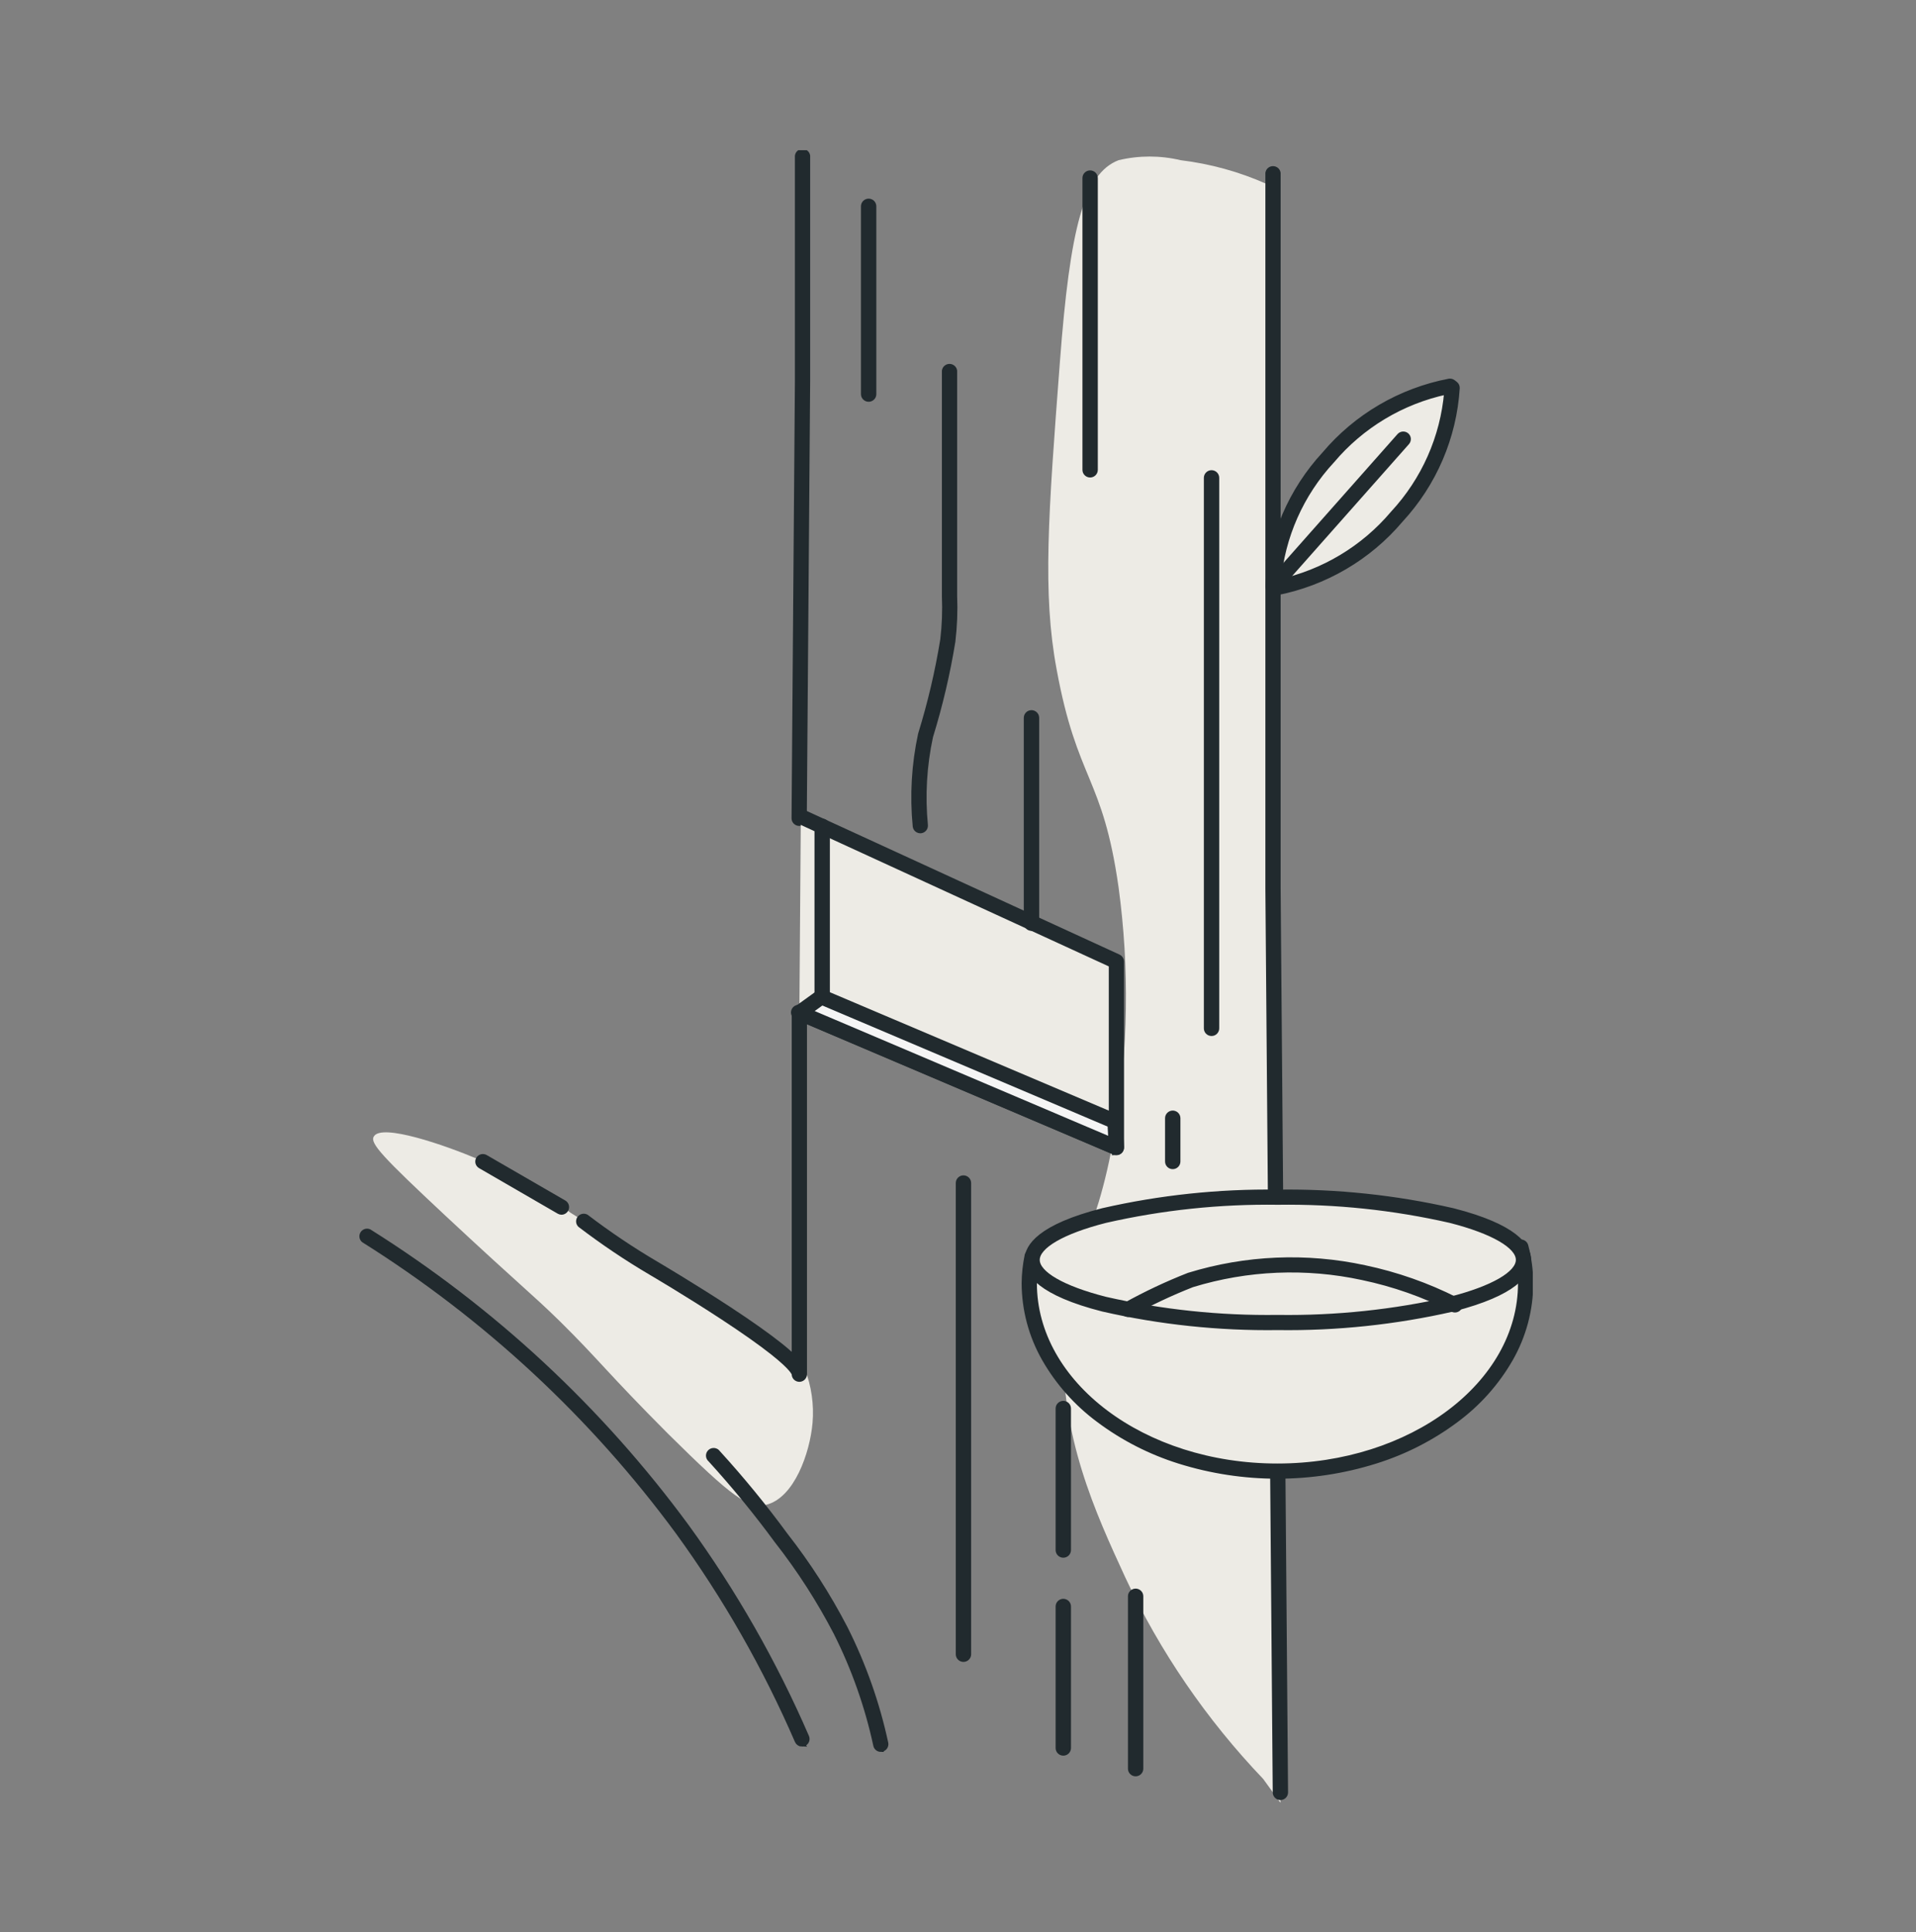 <svg width="119" height="120" viewBox="0 0 119 120" fill="none" xmlns="http://www.w3.org/2000/svg">
<rect x="0" y="0" width="119" height="120" fill="#808080" stroke="none"/>
<g clip-path="url(#clip0_1990_45632)">
<g style="mix-blend-mode:multiply">
<path d="M78.456 110.494C74.935 106.809 72.042 102.582 69.89 97.977C68.031 93.937 65.845 89.222 66.038 83.132C66.216 77.809 68.001 77.706 69.25 70.188C70.078 65.204 70.153 60.126 69.474 55.121C68.492 48.192 66.901 48.531 65.622 41.558C64.744 36.826 65.102 32.035 65.83 22.467C66.455 14.197 67.317 10.775 69.474 9.95C70.74 9.648 72.059 9.648 73.325 9.95C75.169 10.173 76.969 10.67 78.664 11.424L79.095 13.341L79.525 111.972L78.456 110.494Z" fill="#EDEBE5"/>
</g>
<g style="mix-blend-mode:multiply">
<path d="M29.66 71.986C31.723 72.857 33.666 73.981 35.446 75.332L42.019 79.46L47.744 83.131L49.99 85.033C50.399 86.099 50.562 87.243 50.466 88.38C50.302 90.237 49.336 93.038 47.58 93.466C46.51 93.731 45.498 93.024 41.483 89.044C37.705 85.255 37.185 84.444 34.746 82.041C32.887 80.227 32.663 80.169 27.681 75.525C23.77 71.868 22.952 70.998 23.22 70.586C23.696 69.76 27.637 71.13 29.66 71.986Z" fill="#EDEBE5"/>
</g>
<path d="M49.812 108.337C49.748 108.337 49.687 108.318 49.634 108.283C49.581 108.249 49.539 108.2 49.514 108.142C47.532 103.564 45.05 99.214 42.113 95.171C39.469 91.575 36.489 88.233 33.214 85.189C29.936 82.146 26.377 79.415 22.583 77.032C22.524 76.982 22.485 76.912 22.474 76.835C22.463 76.758 22.48 76.68 22.521 76.615C22.563 76.549 22.627 76.501 22.702 76.478C22.777 76.455 22.857 76.46 22.929 76.491C26.757 78.895 30.349 81.651 33.657 84.721C36.962 87.793 39.968 91.166 42.636 94.795C45.601 98.876 48.107 103.267 50.108 107.889C50.128 107.938 50.136 107.991 50.13 108.044C50.125 108.096 50.107 108.146 50.078 108.19C50.049 108.234 50.009 108.271 49.963 108.296C49.916 108.321 49.864 108.335 49.811 108.336L49.812 108.337Z" fill="#212A2E" stroke="#212A2E" stroke-width="0.3" stroke-linecap="round"/>
<path d="M49.633 51.151C49.547 51.149 49.466 51.114 49.406 51.054C49.346 50.993 49.312 50.911 49.312 50.827L49.521 23.641V9.772C49.514 9.726 49.517 9.678 49.53 9.634C49.543 9.589 49.566 9.547 49.596 9.512C49.627 9.476 49.665 9.448 49.708 9.428C49.751 9.409 49.797 9.399 49.844 9.399C49.892 9.399 49.938 9.409 49.981 9.428C50.024 9.448 50.062 9.476 50.093 9.512C50.123 9.547 50.146 9.589 50.159 9.634C50.172 9.678 50.175 9.726 50.168 9.772V23.645L49.959 50.832C49.958 50.917 49.923 50.998 49.862 51.058C49.801 51.117 49.719 51.151 49.633 51.151Z" fill="#212A2E" stroke="#212A2E" stroke-width="0.3" stroke-linecap="round"/>
<path d="M49.738 50.712L69.339 59.72V71.278L49.648 62.904" fill="#EDEBE5"/>
<path d="M49.738 50.712L69.339 59.72V71.278L49.648 62.904" stroke="#212A2E" stroke-width="0.3" stroke-linecap="round" stroke-linejoin="round"/>
<path d="M69.338 71.598C69.294 71.598 69.251 71.589 69.21 71.572L49.521 63.199C49.475 63.187 49.433 63.165 49.396 63.136C49.36 63.106 49.33 63.069 49.31 63.027C49.289 62.985 49.278 62.94 49.276 62.893C49.275 62.846 49.284 62.8 49.303 62.757C49.321 62.714 49.349 62.676 49.384 62.645C49.419 62.613 49.46 62.59 49.505 62.576C49.55 62.562 49.597 62.557 49.644 62.563C49.691 62.569 49.736 62.585 49.776 62.609L69.015 70.791V59.928L49.601 51.01C49.556 50.996 49.514 50.974 49.479 50.943C49.443 50.913 49.415 50.875 49.395 50.832C49.376 50.79 49.366 50.744 49.367 50.697C49.367 50.651 49.377 50.605 49.397 50.562C49.417 50.52 49.445 50.483 49.481 50.452C49.517 50.422 49.559 50.4 49.604 50.387C49.649 50.374 49.697 50.371 49.743 50.378C49.789 50.385 49.834 50.402 49.873 50.428L69.474 59.429C69.53 59.455 69.577 59.496 69.61 59.548C69.644 59.599 69.661 59.659 69.662 59.72V71.277C69.662 71.363 69.627 71.446 69.566 71.507C69.504 71.567 69.421 71.602 69.335 71.602L69.338 71.598Z" fill="#212A2E" stroke="#212A2E" stroke-width="0.3" stroke-linecap="round"/>
<path d="M79.525 111.654C79.44 111.654 79.358 111.621 79.296 111.562C79.235 111.502 79.2 111.421 79.198 111.337L78.741 55.2V10.745C78.753 10.668 78.792 10.598 78.851 10.547C78.911 10.497 78.986 10.469 79.065 10.469C79.143 10.469 79.219 10.497 79.278 10.547C79.337 10.598 79.376 10.668 79.388 10.745V55.194L79.849 111.331C79.849 111.416 79.816 111.497 79.756 111.558C79.696 111.619 79.614 111.654 79.529 111.655L79.525 111.654Z" fill="#212A2E" stroke="#212A2E" stroke-width="0.3" stroke-linecap="round"/>
<path d="M66.796 78.296L64.105 78.044C63.992 78.588 63.932 79.141 63.927 79.696C63.927 86.138 70.828 91.37 79.334 91.37C87.841 91.37 94.754 86.153 94.754 79.709C94.752 78.948 94.652 78.189 94.457 77.453L66.796 78.296Z" fill="#EDEBE5" stroke="#212A2E" stroke-width="0.3" stroke-linecap="round" stroke-linejoin="round"/>
<path d="M94.457 77.135C94.528 77.135 94.597 77.159 94.654 77.202C94.71 77.246 94.751 77.306 94.769 77.374C94.972 78.136 95.076 78.922 95.078 79.71C95.074 81.357 94.642 82.974 93.824 84.407C92.971 85.895 91.815 87.191 90.43 88.213C88.922 89.338 87.231 90.2 85.431 90.762C81.463 92.006 77.205 92.006 73.237 90.762C71.438 90.198 69.749 89.335 68.243 88.208C66.859 87.184 65.705 85.887 64.854 84.398C64.038 82.964 63.607 81.347 63.602 79.701C63.608 79.124 63.67 78.549 63.787 77.984C63.804 77.907 63.849 77.839 63.912 77.792C63.976 77.746 64.055 77.723 64.134 77.73L66.806 77.979L94.45 77.135H94.457ZM79.332 91.052C87.658 91.052 94.431 85.965 94.431 79.711C94.429 79.062 94.354 78.416 94.206 77.784L66.808 78.616C66.794 78.617 66.781 78.617 66.767 78.616L64.369 78.393C64.294 78.825 64.255 79.262 64.25 79.701C64.249 85.955 71.015 91.052 79.332 91.052Z" fill="#212A2E" stroke="#212A2E" stroke-width="0.3" stroke-linecap="round"/>
<path d="M79.362 82.144C87.789 82.144 94.621 80.401 94.621 78.252C94.621 76.102 87.789 74.36 79.362 74.36C70.935 74.36 64.103 76.102 64.103 78.252C64.103 80.401 70.935 82.144 79.362 82.144Z" fill="#EDEBE5" stroke="#212A2E" stroke-width="0.3" stroke-linecap="round" stroke-linejoin="round"/>
<path d="M79.362 74.039C83.019 73.989 86.668 74.375 90.232 75.189C94.127 76.182 94.945 77.403 94.945 78.252C94.945 79.101 94.127 80.321 90.232 81.315C86.668 82.128 83.019 82.514 79.362 82.464C75.706 82.514 72.056 82.128 68.493 81.314C64.598 80.321 63.78 79.1 63.78 78.254C63.78 77.409 64.598 76.182 68.493 75.189C72.056 74.375 75.706 73.989 79.362 74.039ZM79.362 81.821C82.965 81.872 86.56 81.493 90.071 80.693C92.718 80.018 94.298 79.106 94.298 78.251C94.298 77.397 92.718 76.484 90.071 75.809C86.56 75.009 82.965 74.63 79.362 74.68C75.76 74.63 72.165 75.01 68.654 75.81C66.007 76.484 64.427 77.397 64.427 78.254C64.427 79.111 66.007 80.018 68.654 80.693C72.165 81.493 75.76 81.871 79.362 81.821Z" fill="#212A2E" stroke="#212A2E" stroke-width="0.3" stroke-linecap="round"/>
<path d="M70.056 81.653C69.986 81.65 69.919 81.625 69.864 81.582C69.809 81.538 69.77 81.478 69.752 81.411C69.734 81.344 69.739 81.272 69.765 81.208C69.791 81.143 69.838 81.088 69.898 81.052C71.162 80.351 72.472 79.734 73.818 79.206L73.841 79.198C77.379 78.11 81.141 77.951 84.759 78.734C86.739 79.151 88.656 79.824 90.458 80.737C90.504 80.751 90.546 80.775 90.582 80.807C90.618 80.838 90.646 80.878 90.664 80.921C90.683 80.965 90.692 81.012 90.69 81.06C90.688 81.107 90.676 81.154 90.654 81.196C90.632 81.238 90.601 81.275 90.563 81.304C90.525 81.333 90.481 81.354 90.435 81.364C90.388 81.375 90.339 81.375 90.293 81.364C90.246 81.354 90.202 81.334 90.164 81.305C88.411 80.418 86.548 79.763 84.622 79.359C81.117 78.6 77.473 78.753 74.045 79.805C72.729 80.322 71.449 80.925 70.213 81.611C70.165 81.638 70.112 81.652 70.056 81.653Z" fill="#212A2E" stroke="#212A2E" stroke-width="0.3" stroke-linecap="round"/>
<path d="M51.064 63.724C50.978 63.724 50.895 63.69 50.833 63.629C50.772 63.568 50.737 63.486 50.737 63.4V51.32C50.737 51.234 50.772 51.152 50.833 51.091C50.895 51.03 50.978 50.996 51.064 50.996C51.107 50.996 51.15 51.005 51.19 51.021C51.229 51.037 51.265 51.061 51.296 51.091C51.326 51.121 51.35 51.157 51.367 51.196C51.383 51.236 51.392 51.278 51.392 51.32V63.406C51.39 63.491 51.355 63.572 51.294 63.631C51.233 63.691 51.15 63.724 51.064 63.724Z" fill="#212A2E" stroke="#212A2E" stroke-width="0.3" stroke-linecap="round"/>
<path d="M49.648 62.905L51.017 61.918L69.25 69.657L69.339 71.279L49.648 62.905Z" fill="#F5F5F5" stroke="#212A2E" stroke-width="0.3" stroke-linecap="round" stroke-linejoin="round"/>
<path d="M51.016 61.596C51.06 61.596 51.103 61.605 51.144 61.622L69.377 69.362C69.432 69.386 69.48 69.424 69.514 69.473C69.548 69.522 69.569 69.579 69.572 69.639L69.662 71.26C69.663 71.314 69.652 71.368 69.627 71.417C69.603 71.465 69.567 71.507 69.522 71.538C69.477 71.569 69.425 71.588 69.371 71.595C69.317 71.601 69.261 71.593 69.211 71.573L49.52 63.199C49.469 63.175 49.424 63.139 49.391 63.094C49.357 63.049 49.337 62.995 49.33 62.94C49.324 62.884 49.332 62.827 49.355 62.776C49.377 62.724 49.412 62.679 49.457 62.645L50.826 61.658C50.881 61.618 50.948 61.596 51.016 61.596ZM68.937 69.872L51.058 62.283L50.298 62.832L68.988 70.777L68.937 69.872Z" fill="#212A2E" stroke="#212A2E" stroke-width="0.3" stroke-linecap="round"/>
<path d="M53.95 24.805C53.863 24.805 53.78 24.771 53.719 24.71C53.657 24.649 53.623 24.567 53.623 24.481V12.813C53.623 12.727 53.657 12.644 53.719 12.583C53.78 12.522 53.863 12.488 53.95 12.488C53.993 12.488 54.036 12.497 54.075 12.513C54.115 12.529 54.151 12.553 54.181 12.583C54.212 12.613 54.236 12.649 54.252 12.688C54.269 12.728 54.277 12.77 54.277 12.813V24.487C54.276 24.572 54.241 24.653 54.179 24.712C54.118 24.772 54.036 24.805 53.95 24.805Z" fill="#212A2E" stroke="#212A2E" stroke-width="0.3" stroke-linecap="round"/>
<path d="M57.158 51.607C57.078 51.606 57.001 51.576 56.942 51.523C56.882 51.469 56.845 51.396 56.837 51.317C56.651 49.407 56.764 47.479 57.169 45.602C57.169 45.593 57.172 45.584 57.177 45.576C57.769 43.661 58.227 41.707 58.548 39.73C58.654 38.834 58.688 37.931 58.65 37.03C58.65 37.026 58.65 37.021 58.65 37.016V23.029C58.661 22.953 58.7 22.882 58.76 22.832C58.819 22.781 58.895 22.753 58.973 22.753C59.051 22.753 59.127 22.781 59.186 22.832C59.246 22.882 59.285 22.953 59.297 23.029V37.01C59.336 37.945 59.3 38.881 59.19 39.811V39.825C58.865 41.83 58.4 43.81 57.8 45.752C57.41 47.56 57.303 49.416 57.481 51.257C57.488 51.342 57.462 51.425 57.407 51.491C57.353 51.556 57.275 51.597 57.19 51.606L57.158 51.607Z" fill="#212A2E" stroke="#212A2E" stroke-width="0.3" stroke-linecap="round"/>
<path d="M72.837 72.468C72.75 72.468 72.667 72.434 72.606 72.373C72.544 72.312 72.51 72.23 72.51 72.144V69.453C72.51 69.367 72.544 69.285 72.606 69.224C72.667 69.163 72.75 69.129 72.837 69.129C72.88 69.129 72.922 69.137 72.962 69.154C73.002 69.17 73.038 69.194 73.068 69.224C73.099 69.254 73.123 69.29 73.139 69.329C73.156 69.368 73.164 69.411 73.164 69.453V72.147C73.163 72.233 73.128 72.314 73.067 72.374C73.006 72.434 72.923 72.468 72.837 72.468Z" fill="#212A2E" stroke="#212A2E" stroke-width="0.3" stroke-linecap="round"/>
<path d="M64.064 57.667C63.977 57.667 63.894 57.633 63.832 57.572C63.771 57.511 63.736 57.429 63.736 57.343V44.583C63.736 44.497 63.771 44.415 63.832 44.354C63.894 44.293 63.977 44.259 64.064 44.259C64.106 44.259 64.149 44.267 64.189 44.284C64.228 44.3 64.264 44.324 64.295 44.354C64.325 44.384 64.349 44.42 64.366 44.459C64.382 44.499 64.391 44.541 64.391 44.583V57.347C64.389 57.432 64.355 57.514 64.293 57.574C64.232 57.634 64.15 57.667 64.064 57.667Z" fill="#212A2E" stroke="#212A2E" stroke-width="0.3" stroke-linecap="round"/>
<path d="M49.648 85.678C49.605 85.678 49.562 85.67 49.523 85.653C49.483 85.637 49.447 85.613 49.416 85.583C49.386 85.553 49.362 85.517 49.346 85.478C49.329 85.439 49.321 85.396 49.321 85.354C49.321 85.324 49.25 85.007 47.97 83.995C47.221 83.403 46.186 82.673 44.891 81.824C42.683 80.374 40.459 79.067 40.437 79.055C38.906 78.153 37.431 77.161 36.021 76.084C35.967 76.028 35.934 75.955 35.93 75.877C35.926 75.8 35.95 75.724 35.998 75.662C36.045 75.601 36.113 75.558 36.19 75.542C36.267 75.526 36.346 75.538 36.415 75.576C37.806 76.637 39.26 77.615 40.77 78.502C40.793 78.516 43.059 79.851 45.304 81.324C46.625 82.191 47.676 82.938 48.437 83.542C48.745 83.784 49.041 84.041 49.323 84.313V62.904C49.335 62.827 49.374 62.757 49.433 62.706C49.493 62.656 49.568 62.628 49.647 62.628C49.725 62.628 49.801 62.656 49.86 62.706C49.919 62.757 49.958 62.827 49.97 62.904V85.36C49.968 85.444 49.934 85.524 49.874 85.584C49.814 85.643 49.733 85.677 49.648 85.678Z" fill="#212A2E" stroke="#212A2E" stroke-width="0.3" stroke-linecap="round"/>
<path d="M34.88 75.299C34.823 75.299 34.767 75.284 34.717 75.255L29.828 72.424C29.755 72.382 29.702 72.312 29.679 72.231C29.657 72.15 29.668 72.063 29.709 71.989C29.752 71.916 29.823 71.862 29.905 71.84C29.988 71.818 30.076 71.829 30.151 71.871L35.044 74.701C35.103 74.738 35.148 74.793 35.173 74.857C35.198 74.922 35.202 74.993 35.184 75.059C35.166 75.126 35.126 75.185 35.072 75.228C35.017 75.271 34.95 75.297 34.88 75.299Z" fill="#212A2E" stroke="#212A2E" stroke-width="0.3" stroke-linecap="round"/>
<path d="M79.199 36.515C82.155 35.946 84.823 34.384 86.754 32.093C88.793 29.895 90.006 27.068 90.189 24.088L90.056 23.984C87.099 24.552 84.43 26.114 82.501 28.407C80.462 30.604 79.249 33.431 79.066 36.411L79.199 36.515Z" fill="#EDEBE5" stroke="#212A2E" stroke-width="0.3" stroke-linecap="round" stroke-linejoin="round"/>
<path d="M79.198 36.837C79.126 36.837 79.056 36.813 78.999 36.77L78.865 36.667C78.824 36.635 78.791 36.593 78.769 36.546C78.748 36.498 78.738 36.446 78.741 36.394C78.931 33.343 80.173 30.45 82.257 28.197C84.236 25.853 86.967 24.255 89.994 23.671C90.039 23.663 90.086 23.664 90.13 23.674C90.175 23.685 90.217 23.705 90.254 23.733L90.388 23.836C90.429 23.868 90.462 23.91 90.484 23.957C90.505 24.004 90.515 24.056 90.512 24.108C90.322 27.159 89.08 30.052 86.996 32.305C85.016 34.647 82.285 36.245 79.259 36.831C79.239 36.835 79.219 36.837 79.198 36.837ZM89.845 24.352C87.068 24.95 84.571 26.448 82.748 28.61L82.737 28.621C80.818 30.694 79.647 33.339 79.408 36.142C82.184 35.542 84.681 34.044 86.505 31.884L86.515 31.873C88.434 29.801 89.606 27.155 89.845 24.352Z" fill="#212A2E" stroke="#212A2E" stroke-width="0.3" stroke-linecap="round"/>
<path d="M79.143 36.643C79.064 36.643 78.988 36.614 78.929 36.562C78.866 36.506 78.827 36.427 78.821 36.343C78.815 36.259 78.843 36.176 78.897 36.111L86.912 27.06C86.969 26.997 87.049 26.959 87.134 26.953C87.22 26.948 87.304 26.976 87.368 27.032C87.432 27.088 87.471 27.167 87.476 27.252C87.481 27.336 87.453 27.42 87.398 27.484L79.382 36.535C79.352 36.568 79.315 36.595 79.274 36.614C79.233 36.633 79.188 36.642 79.143 36.643Z" fill="#212A2E" stroke="#212A2E" stroke-width="0.3" stroke-linecap="round"/>
<path d="M54.705 108.664C54.631 108.663 54.56 108.638 54.502 108.592C54.445 108.545 54.405 108.482 54.389 108.41C53.866 105.983 53.036 103.632 51.919 101.411C50.879 99.41 49.656 97.507 48.264 95.728L48.257 95.72C46.968 93.962 45.585 92.273 44.115 90.661C44.079 90.631 44.049 90.594 44.029 90.552C44.008 90.51 43.997 90.464 43.996 90.418C43.995 90.371 44.004 90.325 44.023 90.282C44.041 90.24 44.069 90.201 44.104 90.17C44.139 90.139 44.18 90.115 44.225 90.101C44.269 90.087 44.317 90.083 44.363 90.089C44.41 90.094 44.455 90.11 44.495 90.134C44.535 90.159 44.569 90.191 44.595 90.23C46.08 91.858 47.476 93.563 48.778 95.338C50.194 97.147 51.438 99.082 52.495 101.119C53.638 103.388 54.486 105.791 55.021 108.272C55.03 108.318 55.029 108.366 55.017 108.413C55.006 108.459 54.984 108.502 54.954 108.539C54.924 108.576 54.886 108.606 54.843 108.627C54.799 108.647 54.752 108.658 54.704 108.659L54.705 108.664Z" fill="#212A2E" stroke="#212A2E" stroke-width="0.3" stroke-linecap="round"/>
<path d="M70.532 110.18C70.445 110.18 70.362 110.146 70.301 110.085C70.24 110.024 70.205 109.942 70.205 109.856V99.145C70.205 99.059 70.24 98.977 70.301 98.916C70.362 98.855 70.445 98.821 70.532 98.821C70.575 98.821 70.618 98.829 70.657 98.846C70.697 98.862 70.733 98.886 70.763 98.916C70.794 98.946 70.818 98.982 70.834 99.021C70.851 99.061 70.859 99.103 70.859 99.145V109.863C70.857 109.948 70.822 110.028 70.761 110.087C70.7 110.147 70.618 110.18 70.532 110.18Z" fill="#212A2E" stroke="#212A2E" stroke-width="0.3" stroke-linecap="round"/>
<path d="M66.04 108.897C65.953 108.897 65.87 108.863 65.809 108.802C65.747 108.742 65.713 108.659 65.713 108.573V99.779C65.713 99.693 65.747 99.611 65.809 99.55C65.87 99.489 65.953 99.455 66.04 99.455C66.083 99.455 66.126 99.463 66.165 99.48C66.205 99.496 66.241 99.52 66.271 99.55C66.302 99.58 66.326 99.616 66.342 99.655C66.359 99.695 66.367 99.737 66.367 99.779V108.577C66.366 108.662 66.331 108.744 66.27 108.804C66.209 108.864 66.126 108.897 66.04 108.897Z" fill="#212A2E" stroke="#212A2E" stroke-width="0.3" stroke-linecap="round"/>
<path d="M66.04 96.602C65.953 96.602 65.87 96.568 65.809 96.507C65.747 96.446 65.713 96.364 65.713 96.278V87.484C65.713 87.398 65.747 87.316 65.809 87.255C65.87 87.194 65.953 87.16 66.04 87.16C66.083 87.16 66.126 87.168 66.165 87.185C66.205 87.201 66.241 87.225 66.271 87.255C66.302 87.285 66.326 87.321 66.342 87.36C66.359 87.399 66.367 87.442 66.367 87.484V96.282C66.366 96.367 66.331 96.449 66.27 96.509C66.209 96.569 66.126 96.602 66.04 96.602Z" fill="#212A2E" stroke="#212A2E" stroke-width="0.3" stroke-linecap="round"/>
<path d="M59.839 103.074C59.752 103.074 59.669 103.04 59.608 102.979C59.546 102.918 59.512 102.836 59.512 102.75V73.478C59.512 73.392 59.546 73.31 59.608 73.249C59.669 73.188 59.752 73.154 59.839 73.154C59.882 73.154 59.924 73.162 59.964 73.179C60.004 73.195 60.04 73.219 60.07 73.249C60.1 73.279 60.125 73.315 60.141 73.354C60.157 73.394 60.166 73.436 60.166 73.478V102.754C60.165 102.839 60.13 102.92 60.069 102.98C60.008 103.04 59.925 103.074 59.839 103.074Z" fill="#212A2E" stroke="#212A2E" stroke-width="0.3" stroke-linecap="round"/>
<path d="M75.247 64.198C75.16 64.198 75.077 64.164 75.016 64.103C74.954 64.043 74.92 63.96 74.92 63.874V29.678C74.92 29.593 74.954 29.51 75.016 29.449C75.077 29.388 75.16 29.354 75.247 29.354C75.29 29.354 75.332 29.363 75.372 29.379C75.412 29.395 75.448 29.419 75.478 29.449C75.509 29.479 75.533 29.515 75.549 29.554C75.566 29.594 75.574 29.636 75.574 29.678V63.877C75.573 63.963 75.538 64.044 75.477 64.105C75.416 64.165 75.333 64.198 75.247 64.198Z" fill="#212A2E" stroke="#212A2E" stroke-width="0.3" stroke-linecap="round"/>
<path d="M67.706 29.508C67.619 29.508 67.536 29.474 67.475 29.413C67.413 29.353 67.379 29.27 67.379 29.184V11.058C67.379 10.972 67.413 10.89 67.475 10.829C67.536 10.768 67.619 10.734 67.706 10.734C67.749 10.734 67.791 10.742 67.831 10.759C67.871 10.775 67.907 10.799 67.937 10.829C67.968 10.859 67.992 10.895 68.008 10.934C68.025 10.974 68.033 11.016 68.033 11.058V29.188C68.032 29.273 67.997 29.355 67.936 29.415C67.875 29.475 67.792 29.508 67.706 29.508Z" fill="#212A2E" stroke="#212A2E" stroke-width="0.3" stroke-linecap="round"/>
</g>
<defs>
<clipPath id="clip0_1990_45632">
<rect width="72.888" height="102.637" fill="white" transform="translate(22.312 9.33)"/>
</clipPath>
</defs>
</svg>
